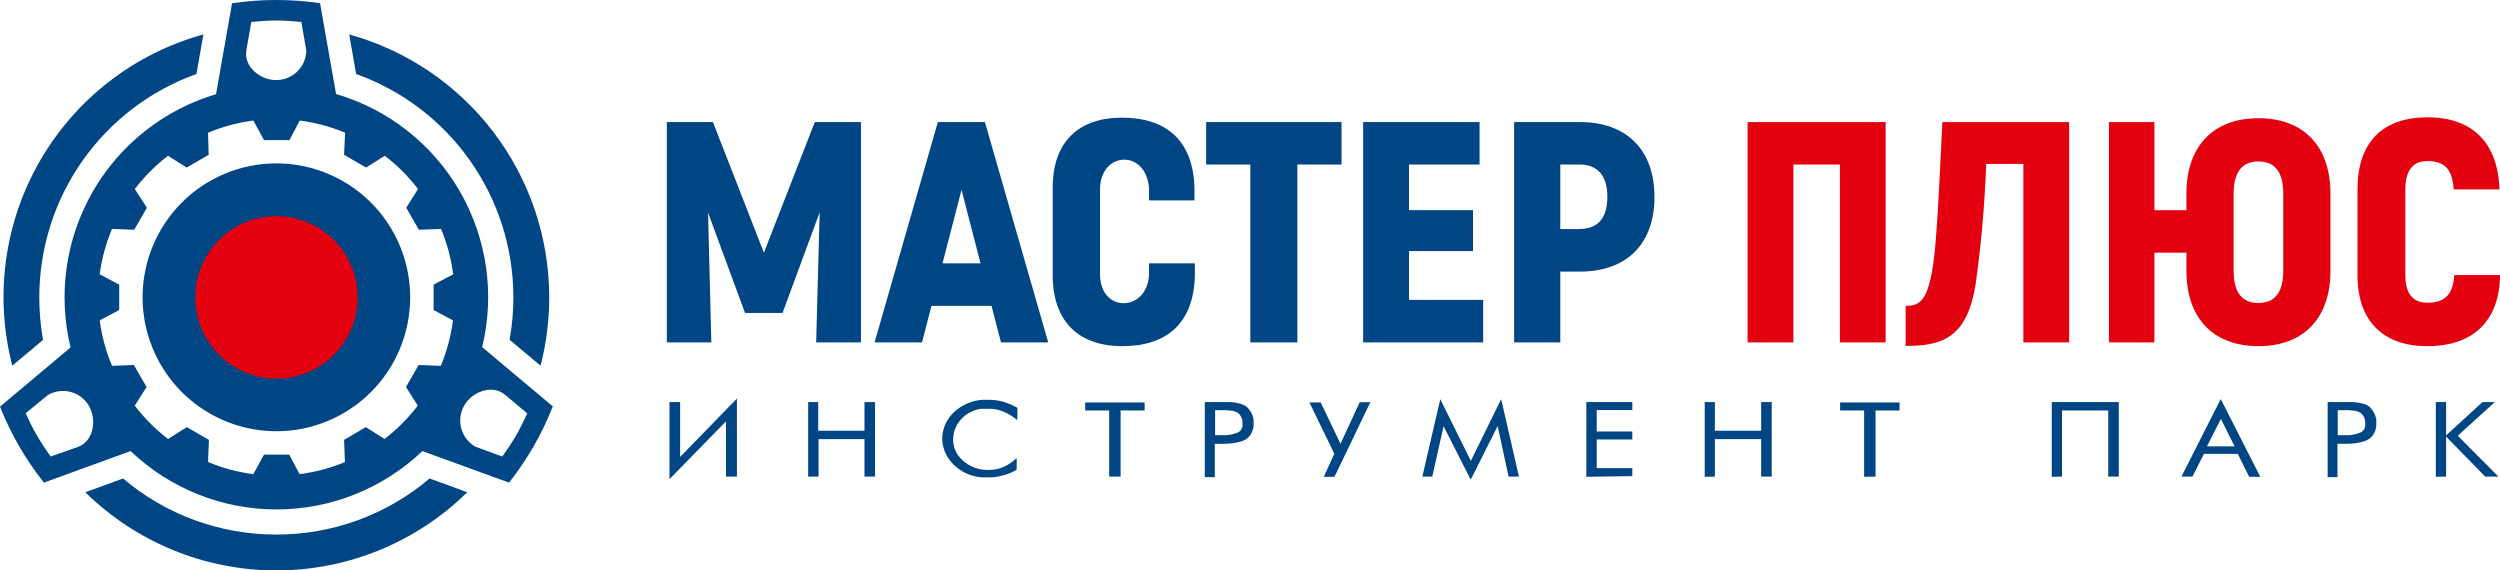 <svg width="285" height="65" viewBox="0 0 285 65" fill="none" xmlns="http://www.w3.org/2000/svg">
<g clip-path="url(#clip0_1400_12759)">
<path fill-rule="evenodd" clip-rule="evenodd" d="M8.045 39.608L0 46.355C0.61 47.905 1.336 49.407 2.171 50.848C3.014 52.306 3.962 53.701 5.008 55.02L14.887 51.423C19.373 55.694 25.328 58.076 31.52 58.076C37.712 58.076 43.667 55.694 48.154 51.423L58.033 55.02C59.061 53.712 59.997 52.333 60.833 50.893C61.671 49.426 62.403 47.901 63.022 46.328L54.968 39.572C56.432 33.541 55.519 27.177 52.416 21.804C49.314 16.43 44.263 12.46 38.311 10.719L36.487 0.365C34.835 0.122 33.167 0 31.497 9.19216e-06C29.809 -0.001 28.123 0.124 26.453 0.374L24.629 10.738C18.691 12.5 13.657 16.48 10.57 21.854C7.483 27.228 6.579 33.585 8.045 39.608ZM31.497 49.159C28.481 49.157 25.534 48.26 23.027 46.581C20.52 44.903 18.566 42.518 17.413 39.728C16.26 36.938 15.96 33.869 16.549 30.909C17.139 27.948 18.592 25.229 20.725 23.094C22.859 20.96 25.576 19.507 28.535 18.919C31.493 18.331 34.559 18.633 37.345 19.789C40.132 20.945 42.513 22.902 44.188 25.412C45.864 27.922 46.758 30.873 46.758 33.892C46.759 35.898 46.365 37.885 45.599 39.738C44.832 41.591 43.708 43.275 42.291 44.693C40.873 46.111 39.19 47.235 37.338 48.002C35.486 48.768 33.501 49.161 31.497 49.159ZM28.88 13.741L30.102 15.978H32.993L34.17 13.741C35.948 13.971 37.688 14.437 39.342 15.129L39.224 17.649L41.732 19.101L43.867 17.759C45.292 18.847 46.565 20.121 47.652 21.548L46.311 23.684L47.752 26.195L50.279 26.095C50.966 27.752 51.432 29.493 51.666 31.272L49.431 32.45V35.344L51.638 36.522C51.41 38.305 50.944 40.049 50.252 41.708L47.725 41.608L46.284 44.119L47.625 46.246C46.535 47.673 45.262 48.95 43.839 50.044L41.705 48.693L39.224 50.145L39.324 52.674C37.669 53.362 35.93 53.826 34.152 54.053L32.975 51.825H30.102L28.88 54.053C27.105 53.825 25.368 53.362 23.717 52.674L23.817 50.145L21.308 48.693L19.156 50.044C17.732 48.948 16.456 47.671 15.361 46.246L16.711 44.119L15.261 41.608L12.771 41.708C12.072 40.05 11.6 38.306 11.366 36.522L13.591 35.344V32.45L11.366 31.272C11.601 29.491 12.073 27.75 12.771 26.095L15.297 26.195L16.747 23.684L15.37 21.548C16.46 20.124 17.733 18.85 19.156 17.759L21.281 19.101L23.79 17.649L23.717 15.129C25.374 14.437 27.116 13.97 28.898 13.741H28.88ZM5.774 52.044C5.227 51.268 4.689 50.473 4.214 49.652C3.74 48.83 3.302 47.962 2.928 47.104L5.473 45.023C6.259 44.571 7.191 44.45 8.066 44.684C8.941 44.919 9.688 45.49 10.143 46.273C11.056 47.908 10.663 50.3 8.894 50.948L5.774 52.044ZM60.112 47.123C59.711 47.981 59.291 48.848 58.817 49.67C58.343 50.492 57.804 51.277 57.257 52.044L54.174 50.912C53.393 50.459 52.822 49.716 52.585 48.844C52.347 47.972 52.463 47.042 52.906 46.255C53.818 44.621 56.135 43.79 57.577 45.004L60.103 47.123H60.112ZM28.651 2.502C29.564 2.41 30.549 2.337 31.497 2.337C32.446 2.337 33.404 2.41 34.352 2.502L34.918 5.743C34.908 6.645 34.544 7.506 33.903 8.141C33.263 8.775 32.398 9.131 31.497 9.131C29.618 9.131 27.758 7.569 28.086 5.716L28.651 2.474V2.502ZM31.497 60.937C37.897 60.952 44.092 58.686 48.975 54.546L53.271 56.116C47.46 61.827 39.641 65.027 31.497 65.027C23.353 65.027 15.535 61.827 9.724 56.116L14.029 54.546C18.908 58.686 25.101 60.952 31.497 60.937ZM58.087 38.75C58.381 37.144 58.528 35.515 58.525 33.883C58.522 28.31 56.799 22.873 53.59 18.318C50.382 13.763 45.845 10.311 40.601 8.437L39.807 3.926C46.358 5.737 52.135 9.647 56.254 15.058C60.372 20.468 62.606 27.081 62.612 33.883C62.611 36.517 62.28 39.139 61.627 41.69L58.115 38.75H58.087ZM1.405 41.69C-0.652 33.793 0.48 25.403 4.557 18.335C8.633 11.268 15.326 6.091 23.188 3.926L22.394 8.437C17.152 10.313 12.617 13.765 9.41 18.32C6.203 22.875 4.481 28.311 4.479 33.883C4.478 35.515 4.621 37.144 4.907 38.75L1.405 41.69ZM76.322 45.835H77.535V52.09L84.011 45.433V54.336H82.762V48.035L76.322 54.628V45.835ZM92.13 54.336V45.835H93.279V49.104H98.551V45.835H99.755V54.336H98.551V50.062H93.316V54.336H92.13ZM115.901 47.853C115.463 47.477 114.971 47.169 114.441 46.94C113.906 46.71 113.328 46.595 112.745 46.602H112.453H112.134H111.988H111.833C110.931 46.729 110.106 47.176 109.507 47.862C108.957 48.484 108.655 49.287 108.658 50.117C108.659 50.56 108.754 50.997 108.936 51.4C109.119 51.803 109.385 52.162 109.716 52.455C110.443 53.132 111.388 53.527 112.38 53.569H112.745C113.344 53.579 113.937 53.451 114.478 53.194C115.004 52.947 115.485 52.614 115.901 52.208V53.541C115.501 53.786 115.072 53.979 114.624 54.117C114.157 54.261 113.678 54.362 113.192 54.418H112.873H111.96C110.742 54.344 109.592 53.832 108.722 52.975C107.918 52.212 107.447 51.162 107.409 50.053C107.409 49.489 107.525 48.932 107.747 48.414C107.97 47.896 108.295 47.429 108.704 47.04C109.594 46.173 110.766 45.655 112.006 45.579H112.198H112.298H112.717C113.292 45.572 113.864 45.653 114.414 45.817C114.962 45.978 115.489 46.205 115.983 46.492V47.798L115.901 47.853ZM126.446 54.336V46.794H123.709V45.881H130.487V46.794H127.75V54.336H126.446ZM142.299 46.566C142.464 46.732 142.596 46.927 142.692 47.141C142.79 47.347 142.864 47.565 142.91 47.789C142.915 47.859 142.915 47.929 142.91 47.999C142.915 48.072 142.915 48.145 142.91 48.218V48.392C142.915 48.437 142.915 48.483 142.91 48.529C142.91 48.629 142.91 48.73 142.856 48.83C142.837 48.926 142.809 49.021 142.774 49.113C142.68 49.4 142.517 49.66 142.299 49.869C142.081 50.077 141.815 50.229 141.524 50.309C140.911 50.492 140.275 50.588 139.636 50.592H138.486V54.39H137.346V45.835H140.274C140.647 45.859 141.017 45.921 141.378 46.018C141.723 46.101 142.039 46.278 142.29 46.529L142.299 46.566ZM138.505 49.615H138.915H138.997H139.718C140.164 49.593 140.605 49.501 141.022 49.341C141.221 49.276 141.391 49.144 141.504 48.967C141.617 48.791 141.666 48.581 141.643 48.373V48.099C141.647 48.063 141.647 48.026 141.643 47.99C141.612 47.782 141.537 47.583 141.424 47.406C141.314 47.214 141.144 47.063 140.94 46.976C140.781 46.901 140.612 46.848 140.438 46.821C140.247 46.821 140.055 46.776 139.846 46.766H138.523V49.597L138.505 49.615ZM154.997 45.853H156.219L152.133 54.354H150.91L152.114 51.733L149.277 45.881H150.564L152.817 50.592L154.997 45.881V45.853ZM167.658 54.673L164.566 48.583L163.279 54.336H162.148L164.192 45.506L167.676 52.537L171.133 45.506L173.158 54.336H171.982L170.732 48.565L167.676 54.655L167.658 54.673ZM180.839 54.354V45.835H186.084V46.748H182.025V49.186H186.084V50.099H182.025V53.368H186.084V54.281L180.839 54.354ZM194.339 54.354V45.835H195.497V49.104H200.77V45.835H201.974V54.336H200.77V50.062H195.497V54.336L194.339 54.354ZM212.509 54.354V46.794H209.773V45.881H216.55V46.794H213.814V54.336L212.509 54.354ZM233.9 54.354V45.835H241.544V54.336H240.34V46.794H235.068V54.336L233.9 54.354ZM253.183 45.525L257.671 54.354H256.403L255.108 51.742H251.25L249.936 54.336H248.686L253.156 45.506L253.183 45.525ZM254.743 50.884L253.183 47.752L251.596 50.884H254.743ZM270.287 46.566C270.448 46.734 270.58 46.929 270.679 47.141C270.777 47.347 270.851 47.565 270.898 47.789C270.902 47.859 270.902 47.929 270.898 47.999C270.902 48.072 270.902 48.145 270.898 48.218V48.392C270.907 48.437 270.907 48.483 270.898 48.529C270.892 48.63 270.876 48.731 270.852 48.83C270.833 48.926 270.806 49.021 270.77 49.113C270.671 49.399 270.505 49.656 270.286 49.864C270.067 50.072 269.801 50.225 269.511 50.309C268.902 50.493 268.269 50.588 267.632 50.592H266.474V54.39H265.352V45.835H268.28C268.653 45.859 269.023 45.921 269.384 46.018C269.729 46.101 270.044 46.278 270.296 46.529L270.287 46.566ZM266.483 49.615H266.902H266.985H267.705C268.152 49.593 268.592 49.501 269.01 49.341C269.208 49.276 269.378 49.144 269.491 48.967C269.604 48.791 269.653 48.581 269.63 48.373V48.099C269.634 48.063 269.634 48.026 269.63 47.99C269.599 47.782 269.525 47.583 269.411 47.406C269.301 47.214 269.131 47.063 268.927 46.976C268.766 46.899 268.594 46.847 268.417 46.821C268.223 46.793 268.028 46.774 267.833 46.766H266.501V49.597L266.483 49.615ZM277.684 54.354V45.835H278.852V49.642L283.002 45.835H284.416L280.184 49.67L284.827 54.336H283.322L278.852 49.77V54.336L277.684 54.354ZM180 26.113H177.874V18.754H180.045C182.134 18.754 183.238 20.014 183.238 22.452C183.238 24.89 182.134 26.104 180.045 26.104L180 26.113ZM180.073 13.915H172.611V39.033H177.874V30.962H180.118C185.445 30.962 188.61 27.802 188.61 22.452C188.61 17.101 185.445 13.915 180.118 13.915H180.073ZM160.625 34.185V28.624H167.922V23.958H160.625V18.754H168.67V13.915H155.398V39.033H169.081V34.185H160.625ZM152.935 13.915H137.501V18.754H142.536V39.033H147.9V18.754H152.935V13.915ZM107.445 30.021L109.616 21.639L111.778 30.021H107.445ZM106.916 13.915L99.701 39.033H105.11L106.186 34.869H113.037L114.113 39.033H119.495L112.28 13.915H106.916ZM92.887 13.915L87.085 28.807L81.275 13.915H76.021V39.033H81.092L80.718 24.241L84.933 35.673H89.211L93.443 24.205L93.042 39.033H98.15V13.915H92.887ZM127.905 13.413C133.023 13.413 136.042 16.079 136.17 21.475C136.17 21.475 136.17 22.835 136.17 22.845H130.988V21.448C130.651 16.965 125.406 17.229 125.406 21.594V31.281C125.406 35.664 130.669 35.609 130.988 31.427V30.021H136.215C136.215 30.021 136.215 31.381 136.215 31.4C136.087 36.796 133.068 39.462 127.951 39.462C122.943 39.462 120.006 36.632 120.006 31.354V21.521C119.96 16.243 122.897 13.413 127.905 13.413Z" fill="#004684"/>
<path fill-rule="evenodd" clip-rule="evenodd" d="M214.963 13.915H199.228V39.033H204.446V18.754H209.746V39.033H214.963V13.915ZM221.431 13.915C220.92 24.461 220.701 28.588 220.217 31.135C219.597 34.331 218.785 34.869 217.244 34.869V39.435C221.503 39.435 224.222 38.467 225.216 32.441C225.855 27.881 226.26 23.291 226.429 18.69H230.662V39.033H235.879V13.915H221.431ZM257.461 13.477C252.317 13.477 249.252 16.672 249.252 22.059V23.959H245.603V13.915H240.422V39.033H245.603V28.807H249.252V30.889C249.252 36.266 252.308 39.462 257.461 39.462C262.615 39.462 265.671 36.266 265.671 30.889V22.059C265.671 16.672 262.615 13.477 257.461 13.477ZM260.289 30.889C260.289 33.253 259.377 34.541 257.461 34.541C255.546 34.541 254.634 33.281 254.634 30.889V22.059C254.634 19.685 255.546 18.407 257.461 18.407C259.377 18.407 260.289 19.658 260.289 22.059V30.889ZM276.708 39.462C281.926 39.462 284.918 36.632 285.018 31.354H279.791C279.646 33.573 278.724 34.513 276.708 34.513C275.085 34.513 274.209 33.509 274.209 31.354V21.594C274.209 19.366 275.121 18.361 276.708 18.361C278.688 18.361 279.573 19.274 279.718 21.594H284.945C284.754 16.28 281.889 13.376 276.736 13.376C271.582 13.376 268.754 16.243 268.754 21.594V31.354C268.754 36.632 271.7 39.462 276.699 39.462H276.708ZM31.506 43.169C29.676 43.167 27.887 42.622 26.366 41.603C24.845 40.584 23.66 39.137 22.96 37.444C22.261 35.751 22.078 33.888 22.435 32.091C22.793 30.294 23.675 28.644 24.969 27.349C26.263 26.053 27.912 25.171 29.707 24.813C31.502 24.455 33.363 24.637 35.054 25.338C36.746 26.038 38.192 27.224 39.21 28.747C40.228 30.27 40.772 32.06 40.774 33.892C40.775 35.111 40.536 36.318 40.071 37.444C39.606 38.57 38.923 39.593 38.062 40.455C37.202 41.316 36.179 42 35.054 42.465C33.93 42.931 32.724 43.17 31.506 43.169Z" fill="#E3000F"/>
</g>
<defs>
<clipPath id="clip0_1400_12759">
<rect width="285" height="65" fill="white"/>
</clipPath>
</defs>
</svg>

